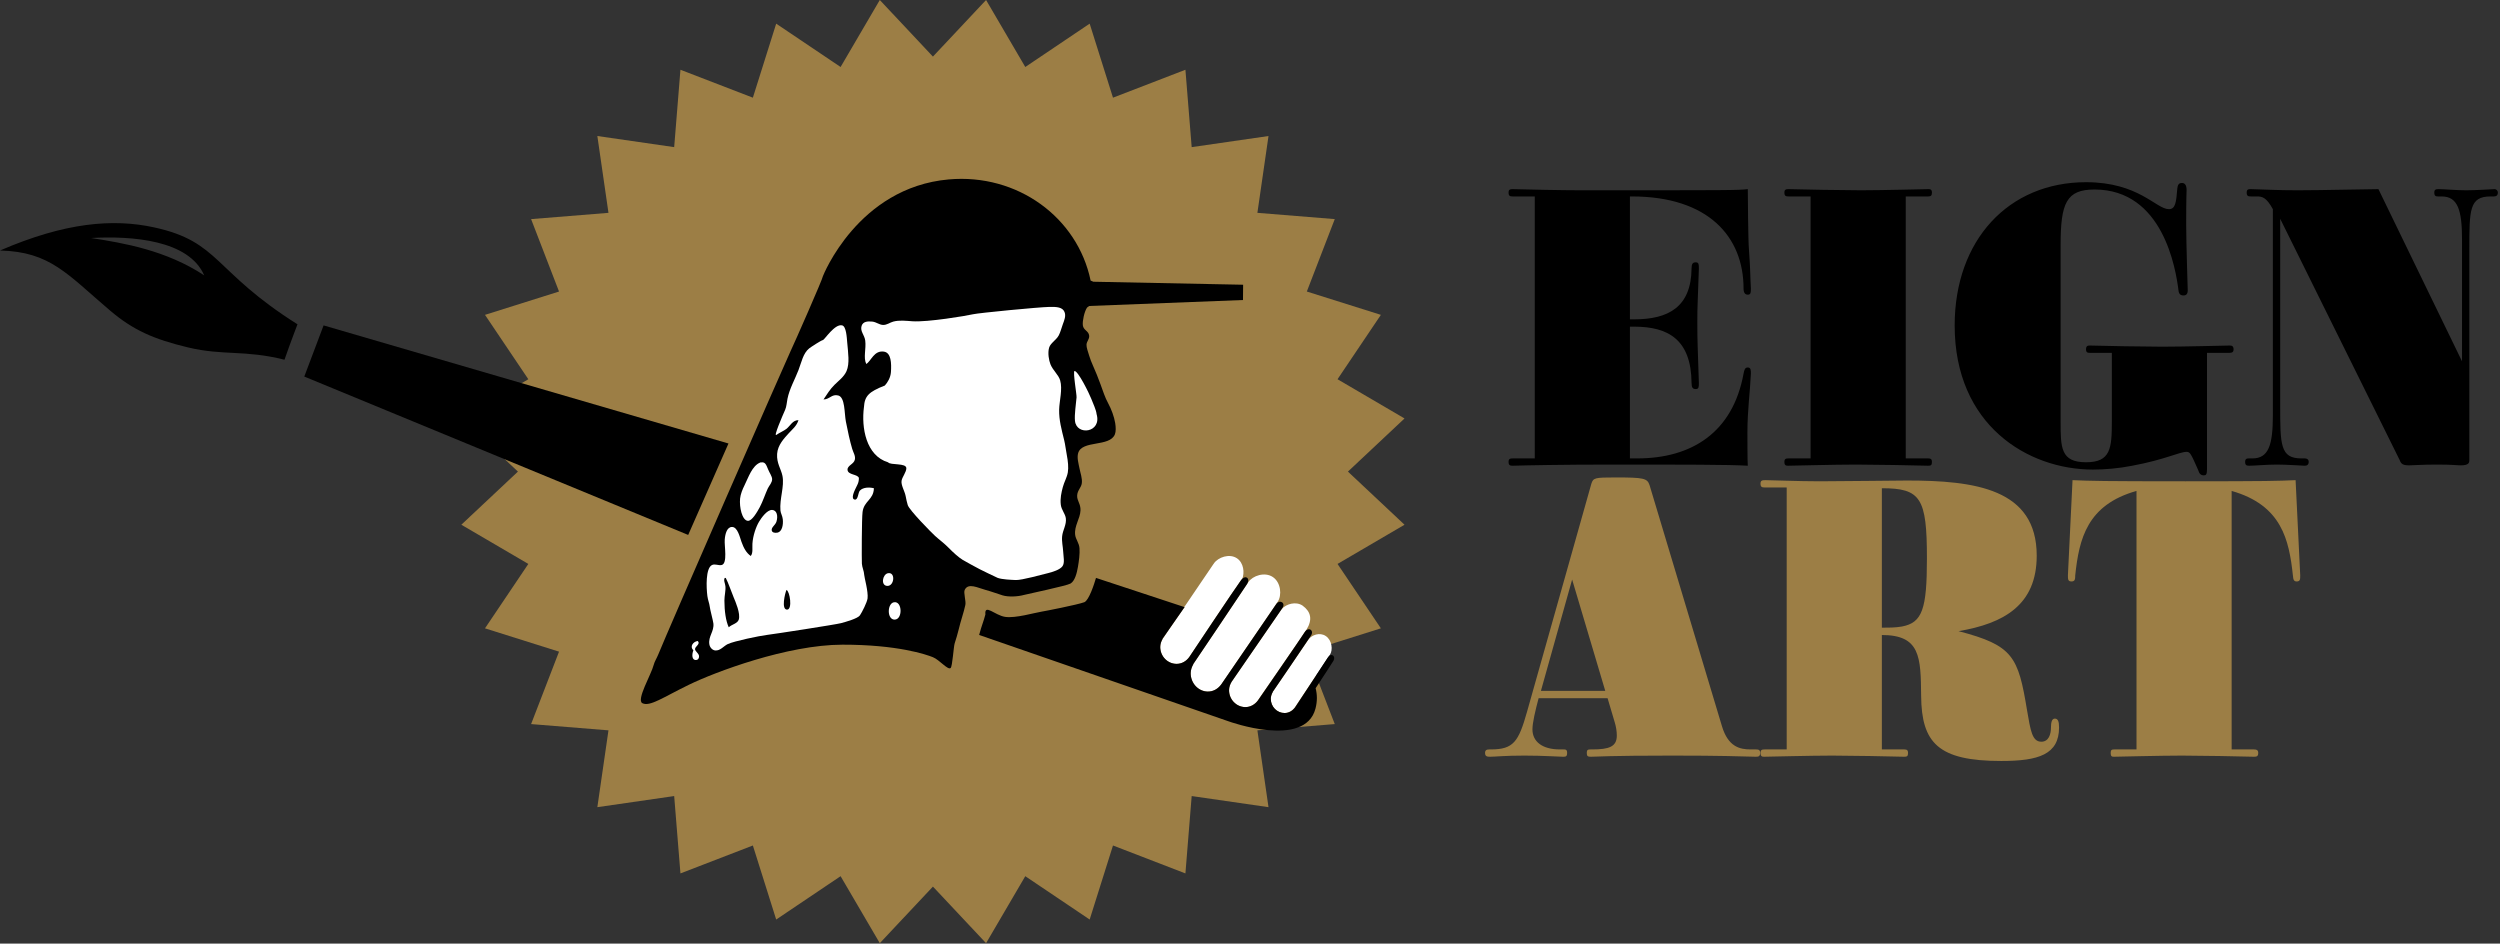 <?xml version="1.0" encoding="UTF-8" standalone="no"?>
<!DOCTYPE svg PUBLIC "-//W3C//DTD SVG 1.1//EN" "http://www.w3.org/Graphics/SVG/1.1/DTD/svg11.dtd">
<svg width="100%" height="100%" viewBox="0 0 204 77" version="1.1" xmlns="http://www.w3.org/2000/svg" xmlns:xlink="http://www.w3.org/1999/xlink" xml:space="preserve" xmlns:serif="http://www.serif.com/" style="fill-rule:evenodd;clip-rule:evenodd;stroke-linejoin:round;stroke-miterlimit:2;">
    <rect x="0" y="0" width="204" height="77" fill="#333333" stroke="none"/>
    <g id="Trimmen">
        <g transform="matrix(1,0,0,1,142.84,39.903)">
            <path d="M0,21.25C-0.88,21.25 -1.823,21.03 -2.326,19.364L-8.236,-0.315C-8.425,-0.88 -8.708,-0.943 -11.034,-0.943C-12.7,-0.943 -12.826,-0.912 -12.983,-0.44L-18.232,18.169C-18.924,20.621 -19.333,21.25 -21.187,21.25L-21.313,21.25C-21.533,21.25 -21.659,21.313 -21.659,21.533C-21.659,21.816 -21.502,21.847 -21.25,21.847C-20.81,21.847 -20.056,21.753 -18.452,21.753C-16.881,21.753 -15.686,21.847 -15.309,21.847C-15.089,21.847 -14.963,21.847 -14.963,21.533C-14.963,21.25 -15.089,21.25 -15.277,21.25L-15.56,21.25C-16.975,21.25 -17.792,20.621 -17.792,19.615C-17.792,19.081 -17.572,18.138 -17.289,17.069L-11.662,17.069L-11.065,19.081C-10.971,19.395 -10.908,19.773 -10.908,20.118C-10.908,21.03 -11.537,21.25 -12.92,21.25L-13.046,21.25C-13.266,21.25 -13.36,21.281 -13.36,21.533C-13.36,21.816 -13.266,21.847 -13.014,21.847C-12.574,21.847 -11.537,21.753 -6.413,21.753C-2.232,21.753 -1.037,21.816 0.44,21.847C0.66,21.847 0.786,21.816 0.786,21.533C0.786,21.281 0.66,21.25 0.44,21.25L0,21.25ZM-11.851,16.472L-17.101,16.472L-14.554,7.387L-11.851,16.472ZM10.719,21.25L10.719,11.914C13.862,11.914 13.894,13.706 13.925,16.88C13.957,20.716 15.309,22.193 20.464,22.193C23.513,22.193 25.179,21.659 25.179,19.458C25.179,18.955 25.085,18.735 24.833,18.735C24.582,18.735 24.519,19.081 24.519,19.458C24.519,20.024 24.33,20.621 23.733,20.621C22.979,20.621 22.853,19.71 22.57,18.075C21.847,13.674 21.438,12.763 16.975,11.599C20.684,10.971 23.356,9.462 23.356,5.438C23.356,-0.032 18.295,-0.692 12.762,-0.692C12.322,-0.692 7.072,-0.629 5.658,-0.629C3.929,-0.629 1.666,-0.723 1.226,-0.723C0.943,-0.723 0.817,-0.692 0.817,-0.44C0.817,-0.157 0.943,-0.126 1.163,-0.126L2.954,-0.126L2.954,21.25L1.163,21.25C0.943,21.25 0.817,21.281 0.817,21.533C0.817,21.816 0.943,21.847 1.1,21.847C1.383,21.847 4.935,21.753 6.664,21.753C8.047,21.753 11.505,21.816 12.542,21.847C12.762,21.847 12.857,21.816 12.857,21.533C12.857,21.313 12.762,21.25 12.542,21.25L10.719,21.25ZM10.719,-0.063C13.894,-0.063 14.397,0.723 14.397,5.658C14.397,9.808 14.02,10.908 12.354,11.222C11.819,11.316 11.253,11.316 10.719,11.316L10.719,-0.063ZM39.262,21.25L39.262,0.157C43.349,1.32 43.946,4.149 44.26,7.041C44.292,7.387 44.323,7.544 44.575,7.544C44.858,7.544 44.858,7.356 44.858,7.041L44.48,-0.723C43.034,-0.66 42.248,-0.629 35.49,-0.629C28.763,-0.629 27.725,-0.66 26.279,-0.723L25.902,7.041C25.902,7.356 25.902,7.544 26.185,7.544C26.468,7.544 26.499,7.387 26.499,7.041C26.814,4.055 27.474,1.289 31.498,0.157L31.498,21.25L29.706,21.25C29.486,21.25 29.391,21.281 29.391,21.533C29.391,21.816 29.486,21.847 29.643,21.847C29.926,21.847 33.478,21.753 35.207,21.753C36.621,21.753 40.048,21.816 41.085,21.847C41.305,21.847 41.431,21.816 41.431,21.533C41.431,21.313 41.305,21.25 41.085,21.25L39.262,21.25Z" style="fill:rgb(156,126,69);fill-rule:nonzero;"/>
        </g>
        <g transform="matrix(1,0,0,1,133.001,16.25)">
            <path d="M0,21.156L0,10.405L0.346,10.405C3.144,10.405 4.998,11.474 5.03,14.995C5.03,15.372 5.124,15.498 5.375,15.498C5.627,15.498 5.627,15.309 5.627,14.995C5.533,11.883 5.501,11.757 5.501,10.091C5.501,8.456 5.533,8.771 5.627,5.658C5.627,5.344 5.627,5.156 5.375,5.156C5.124,5.156 5.03,5.281 5.03,5.658C4.998,8.802 3.144,9.808 0.346,9.808L0,9.808L0,-0.22L0.157,-0.22C6.413,-0.22 9.273,3.081 9.273,7.293C9.273,7.639 9.399,7.796 9.619,7.796C9.871,7.796 9.871,7.607 9.871,7.293C9.808,6.161 9.839,5.847 9.713,4.118C9.651,3.458 9.619,-0.251 9.619,-0.817C8.802,-0.723 8.299,-0.723 -4.024,-0.723C-5.47,-0.723 -8.55,-0.786 -9.556,-0.817C-9.776,-0.817 -9.902,-0.786 -9.902,-0.534C-9.902,-0.251 -9.776,-0.22 -9.556,-0.22L-7.764,-0.22L-7.764,21.156L-9.556,21.156C-9.776,21.156 -9.902,21.187 -9.902,21.439C-9.902,21.722 -9.776,21.753 -9.556,21.753C-8.55,21.722 -5.47,21.659 -1.54,21.659C4.338,21.659 8.079,21.659 9.619,21.753C9.588,21.439 9.588,19.427 9.588,19.05C9.588,17.195 9.808,15.718 9.871,14.24C9.871,13.957 9.871,13.737 9.619,13.737C9.399,13.737 9.336,13.894 9.273,14.24C8.393,19.05 5.03,21.156 0.597,21.156L0,21.156ZM22.508,21.156L22.508,-0.22L24.331,-0.22C24.551,-0.22 24.645,-0.283 24.645,-0.534C24.645,-0.786 24.519,-0.817 24.362,-0.817C24.111,-0.817 20.59,-0.723 18.861,-0.723C17.446,-0.723 13.989,-0.786 12.951,-0.817C12.731,-0.817 12.605,-0.786 12.605,-0.534C12.605,-0.251 12.731,-0.22 12.951,-0.22L14.743,-0.22L14.743,21.156L12.951,21.156C12.731,21.156 12.605,21.187 12.605,21.439C12.605,21.722 12.731,21.753 12.888,21.753C13.171,21.753 16.723,21.659 18.452,21.659C19.836,21.659 23.293,21.722 24.331,21.753C24.551,21.753 24.645,21.722 24.645,21.439C24.645,21.219 24.551,21.156 24.331,21.156L22.508,21.156ZM48.913,12.543C49.133,12.543 49.259,12.48 49.259,12.26C49.259,11.977 49.102,11.945 48.945,11.945C48.725,11.945 45.172,12.04 43.443,12.04C42.06,12.04 38.602,11.977 37.534,11.945C37.345,11.945 37.219,11.977 37.219,12.26C37.219,12.511 37.345,12.543 37.534,12.543L39.325,12.543L39.325,18.138C39.325,20.339 39.231,21.47 37.219,21.47C35.145,21.47 35.145,20.276 35.145,18.138L35.145,3.741C35.145,0.314 35.616,-0.786 37.911,-0.786C43.506,-0.786 44.544,5.69 44.764,7.45C44.795,7.733 44.921,7.859 45.172,7.859C45.298,7.859 45.518,7.827 45.518,7.45C45.518,7.387 45.392,3.489 45.392,2.075C45.392,-0.188 45.424,-0.597 45.424,-0.754C45.424,-1.163 45.267,-1.32 45.047,-1.32C44.764,-1.32 44.701,-1.132 44.669,-0.88C44.575,0.283 44.512,0.817 43.978,0.817C42.94,0.817 41.526,-1.383 37.219,-1.383C30.901,-1.383 26.5,3.332 26.5,10.311C26.5,18.453 32.473,22.068 37.785,22.068C38.728,22.068 39.891,21.973 40.992,21.753C43.695,21.25 44.827,20.622 45.424,20.622C45.707,20.622 45.77,20.747 46.367,22.099C46.461,22.413 46.587,22.539 46.838,22.539C46.996,22.539 47.09,22.476 47.09,22.068L47.09,12.543L48.913,12.543ZM62.807,21.282C62.933,21.627 63.09,21.722 63.593,21.722C64.002,21.722 64.568,21.659 65.857,21.659C67.146,21.659 67.46,21.722 67.806,21.722C68.466,21.722 68.497,21.502 68.497,21.282L68.497,4.087C68.497,0.88 68.497,-0.22 70.226,-0.22L70.509,-0.22C70.698,-0.22 70.823,-0.314 70.823,-0.534C70.823,-0.723 70.666,-0.817 70.572,-0.817C70.415,-0.817 69.126,-0.723 68.246,-0.723C67.397,-0.723 66.423,-0.817 65.982,-0.817C65.762,-0.817 65.637,-0.786 65.637,-0.534C65.637,-0.251 65.762,-0.22 65.951,-0.22L66.234,-0.22C67.554,-0.22 67.9,0.88 67.9,3.301L67.9,13.234L61.079,-0.817C60.23,-0.817 56.458,-0.723 54.477,-0.723C52.843,-0.723 51.868,-0.786 50.673,-0.817C50.485,-0.817 50.328,-0.817 50.328,-0.534C50.328,-0.251 50.453,-0.22 50.673,-0.22L51.176,-0.22C51.585,-0.22 51.931,-0.157 52.465,0.817L52.465,17.635C52.465,20.056 52.12,21.156 50.799,21.156L50.516,21.156C50.328,21.156 50.202,21.187 50.202,21.439C50.202,21.722 50.328,21.753 50.548,21.753C50.956,21.753 51.962,21.659 52.78,21.659C53.628,21.659 54.886,21.753 55.074,21.753C55.263,21.753 55.389,21.659 55.389,21.439C55.389,21.25 55.263,21.156 55.074,21.156L54.792,21.156C53.063,21.156 53.063,20.056 53.063,16.818L53.063,1.603L62.807,21.282Z" style="fill-rule:nonzero;"/>
        </g>
        <g transform="matrix(1,0,0,1,80.463,76.963)">
            <path d="M0,-76.963L-4.336,-72.345L-8.672,-76.963L-11.871,-71.496L-17.126,-75.033L-19.029,-68.992L-24.939,-71.271L-25.45,-64.957L-31.719,-65.864L-30.812,-59.595L-37.125,-59.084L-34.846,-53.174L-40.888,-51.271L-37.351,-46.017L-42.818,-42.817L-38.2,-38.481L-42.818,-34.145L-37.351,-30.946L-40.888,-25.691L-34.846,-23.788L-37.125,-17.878L-30.812,-17.367L-31.719,-11.098L-25.45,-12.005L-24.939,-5.692L-19.029,-7.971L-17.126,-1.929L-11.871,-5.466L-8.672,0L-4.336,-4.617L0,0L3.2,-5.466L8.454,-1.929L10.357,-7.971L16.267,-5.692L16.778,-12.005L23.047,-11.098L22.14,-17.367L28.454,-17.878L26.174,-23.788L32.216,-25.691L28.679,-30.946L34.146,-34.145L29.528,-38.481L34.146,-42.817L28.679,-46.017L32.216,-51.271L26.174,-53.174L28.454,-59.084L22.14,-59.595L23.047,-65.864L16.778,-64.957L16.267,-71.271L10.357,-68.992L8.454,-75.033L3.2,-71.496L0,-76.963Z" style="fill:rgb(156,126,69);fill-rule:nonzero;"/>
        </g>
        <g transform="matrix(1,0,0,1,89.215,48.841)">
            <path d="M0,-25.852C-0.075,-25.881 -0.151,-25.91 -0.221,-25.948C-1.287,-31.083 -6.173,-34.699 -11.802,-34.2C-19.227,-33.541 -22.062,-26.313 -22.062,-26.313C-22.066,-26.123 -24.364,-20.9 -24.73,-20.131C-25.099,-19.354 -34.788,2.777 -35.495,4.552C-35.618,4.861 -35.808,5.145 -35.876,5.423C-36.065,6.188 -37.316,8.278 -36.797,8.539C-36.186,8.847 -35.107,8.06 -32.99,7.03C-30.872,6 -24.975,3.771 -20.474,3.765C-15.973,3.76 -13.632,4.567 -13.089,4.786C-12.545,5.004 -11.858,5.877 -11.64,5.664C-11.495,5.523 -11.403,3.934 -11.313,3.653C-11.184,3.249 -11.087,2.933 -11.005,2.593C-10.802,1.742 -10.577,1.163 -10.442,0.521C-10.375,0.206 -10.606,-0.475 -10.495,-0.704C-10.213,-1.309 -9.424,-0.87 -8.795,-0.704C-8.381,-0.595 -7.704,-0.351 -7.406,-0.26C-6.932,-0.115 -6.172,-0.151 -5.649,-0.296C-5.393,-0.366 -2.167,-1.042 -1.864,-1.222C-1.504,-1.435 -1.342,-2.075 -1.255,-2.584C-1.175,-3.057 -1.093,-3.636 -1.128,-4.108C-1.161,-4.54 -1.439,-4.83 -1.482,-5.197C-1.568,-5.93 -1.076,-6.508 -1.047,-7.185C-1.023,-7.742 -1.342,-7.968 -1.319,-8.411C-1.297,-8.838 -0.981,-9.05 -0.938,-9.418C-0.891,-9.818 -1.054,-10.229 -1.128,-10.617C-1.205,-11.015 -1.349,-11.485 -1.237,-11.869C-0.925,-12.944 1.334,-12.349 1.758,-13.394C1.853,-13.628 1.839,-13.99 1.785,-14.32C1.701,-14.833 1.471,-15.459 1.214,-15.927C0.943,-16.419 0.781,-16.959 0.587,-17.479C0.394,-17.998 0.202,-18.501 -0.039,-19.031C-0.147,-19.269 -0.258,-19.547 -0.339,-19.821C-0.429,-20.128 -0.57,-20.489 -0.556,-20.72C-0.54,-21.001 -0.305,-21.162 -0.339,-21.455C-0.384,-21.849 -0.808,-21.885 -0.856,-22.299C-0.898,-22.661 -0.727,-23.409 -0.529,-23.715C-0.481,-23.789 -0.393,-23.822 -0.323,-23.874L12.213,-24.36L12.224,-25.607L0,-25.852Z" style="fill-rule:nonzero;"/>
        </g>
        <g transform="matrix(1,0,0,1,72.469,34.659)">
            <path d="M0,3.067C0.197,3.32 1.484,3.1 1.488,3.547C1.491,3.856 1.167,4.242 1.104,4.546C1.028,4.912 1.349,5.398 1.431,5.815C1.488,6.102 1.523,6.29 1.602,6.552C1.725,6.965 3.526,8.791 3.827,9.066C4.146,9.359 4.566,9.662 4.943,10.046C5.298,10.408 5.744,10.818 6.087,11.027C6.313,11.165 7.251,11.672 7.476,11.789C8.036,12.081 8.381,12.221 8.943,12.497C9.312,12.629 10.03,12.654 10.417,12.672C10.898,12.694 12.604,12.215 13.054,12.107C13.427,12.017 14.026,11.829 14.23,11.544C14.431,11.262 14.306,10.768 14.284,10.319C14.265,9.936 14.158,9.541 14.202,9.093C14.251,8.596 14.575,8.151 14.502,7.623C14.452,7.264 14.145,6.945 14.093,6.534C14.028,6.014 14.144,5.518 14.257,5.09C14.366,4.676 14.593,4.305 14.665,3.892C14.735,3.491 14.677,2.961 14.584,2.476C14.505,2.071 14.458,1.624 14.366,1.251C14.157,0.402 13.941,-0.373 13.957,-1.227C13.97,-1.918 14.251,-2.902 14.039,-3.624C13.905,-4.08 13.452,-4.426 13.249,-4.931C13.124,-5.243 13.009,-5.853 13.14,-6.293C13.252,-6.669 13.72,-6.904 13.93,-7.3C14.064,-7.554 14.141,-7.885 14.257,-8.199C14.383,-8.54 14.529,-8.884 14.393,-9.206C14.23,-9.594 13.767,-9.627 13.167,-9.615C12.274,-9.597 7.391,-9.124 6.931,-9.016C6.412,-8.893 3.21,-8.355 1.975,-8.444C1.447,-8.482 0.919,-8.548 0.423,-8.417C0.136,-8.341 -0.096,-8.13 -0.421,-8.144C-0.729,-8.158 -0.953,-8.38 -1.293,-8.417C-1.688,-8.459 -2.055,-8.417 -2.164,-8.063C-2.299,-7.624 -1.922,-7.326 -1.865,-6.864C-1.78,-6.179 -2.036,-5.491 -1.783,-4.958C-1.377,-5.2 -1.155,-6.085 -0.34,-5.966C0.257,-5.879 0.277,-5.008 0.232,-4.305C0.203,-3.845 -0.042,-3.446 -0.269,-3.199C-1.573,-2.689 -1.913,-2.349 -1.97,-1.442C-2.193,0.245 -1.8,2.527 0,3.067" style="fill:white;fill-rule:nonzero;"/>
        </g>
        <g transform="matrix(1,0,0,1,68.097,48.124)">
            <path d="M0,-16.725C0.316,-17.041 0.778,-17.374 0.98,-17.842C1.251,-18.467 1.107,-19.342 1.035,-20.183C1,-20.594 0.958,-21.487 0.626,-21.572C0.019,-21.729 -0.803,-20.404 -0.953,-20.374C-1.108,-20.343 -1.94,-19.798 -2.07,-19.693C-2.568,-19.292 -2.698,-18.554 -2.941,-17.923C-3.226,-17.182 -3.677,-16.397 -3.84,-15.581C-3.9,-15.279 -3.913,-14.948 -4.03,-14.683C-4.268,-14.145 -5.001,-12.45 -4.741,-12.639C-4.53,-12.793 -4.119,-12.973 -3.921,-13.13C-3.613,-13.376 -3.411,-13.852 -2.941,-13.838C-3.099,-13.346 -3.439,-13.099 -3.731,-12.776C-4.108,-12.359 -4.636,-11.814 -4.684,-11.088C-4.734,-10.316 -4.363,-9.866 -4.248,-9.291C-4.076,-8.425 -4.497,-7.423 -4.412,-6.459C-4.392,-6.236 -4.251,-6.033 -4.221,-5.75C-4.172,-5.285 -4.285,-4.733 -4.657,-4.661C-4.857,-4.623 -5.078,-4.659 -5.12,-4.825C-5.187,-5.095 -4.832,-5.257 -4.738,-5.56C-4.593,-6.033 -4.71,-6.496 -5.092,-6.513C-5.506,-6.531 -5.98,-5.851 -6.154,-5.56C-6.413,-5.13 -6.66,-4.398 -6.699,-3.763C-6.721,-3.405 -6.638,-3.001 -6.835,-2.755C-7.201,-3.012 -7.416,-3.411 -7.598,-3.926C-7.732,-4.305 -7.912,-5.121 -8.36,-5.124C-8.769,-5.127 -8.922,-4.579 -8.959,-4.089C-8.999,-3.568 -8.713,-2.149 -9.204,-2.02C-9.456,-1.954 -9.74,-2.139 -9.994,-2.02C-10.527,-1.769 -10.465,-0.189 -10.375,0.513C-10.334,0.839 -10.209,1.122 -10.185,1.357C-10.158,1.615 -9.915,2.498 -9.885,2.746C-9.808,3.4 -10.322,3.807 -10.212,4.462C-10.171,4.706 -9.975,4.923 -9.749,4.952C-9.338,5.004 -9.036,4.587 -8.714,4.434C-8.189,4.185 -6.12,3.761 -5.535,3.689C-4.828,3.601 0.082,2.843 0.531,2.725C0.884,2.632 1.895,2.349 2.07,2.092C2.254,1.821 2.657,1.022 2.696,0.704C2.765,0.148 2.432,-0.996 2.424,-1.203C2.41,-1.529 2.25,-1.825 2.233,-2.129C2.213,-2.488 2.219,-5.831 2.288,-6.35C2.406,-7.258 3.187,-7.336 3.213,-8.283C2.855,-8.378 2.33,-8.369 2.07,-8.092C1.918,-7.932 1.932,-7.327 1.661,-7.357C1.294,-7.398 1.634,-8.079 1.688,-8.201C1.839,-8.539 1.994,-8.712 1.988,-9.127C1.876,-9.442 1.096,-9.359 1.062,-9.781C1.032,-10.15 1.581,-10.236 1.661,-10.625C1.723,-10.925 1.535,-11.19 1.443,-11.496C1.257,-12.117 1.074,-12.96 0.926,-13.729C0.795,-14.41 0.871,-15.71 0.3,-15.854C-0.231,-15.987 -0.397,-15.532 -0.899,-15.527C-0.611,-15.957 -0.386,-16.339 0,-16.725" style="fill:white;fill-rule:nonzero;"/>
        </g>
        <g transform="matrix(1,0,0,1,87.847,33.431)">
            <path d="M0,-1.007C-0.046,-0.453 -0.182,0.397 -0.129,0.915C-0.001,2.154 2.082,1.878 1.634,0.358C1.598,0.009 1.368,-0.456 1.199,-0.895C1.042,-1.301 0.141,-3.154 -0.17,-3.161C-0.306,-3.067 0.018,-1.228 0,-1.007" style="fill:white;fill-rule:nonzero;"/>
        </g>
        <g transform="matrix(1,0,0,1,62.053,42.48)">
            <path d="M0,-4.746C-0.686,-4.49 -0.987,-3.504 -1.307,-2.867C-1.466,-2.551 -1.626,-2.152 -1.661,-1.805C-1.734,-1.098 -1.5,-0.026 -1.035,0.02C-0.696,0.053 -0.268,-0.703 -0.054,-1.097C0.184,-1.538 0.417,-2.236 0.599,-2.622C0.707,-2.851 0.958,-3.094 0.953,-3.384C0.949,-3.612 0.732,-3.907 0.626,-4.174C0.461,-4.592 0.373,-4.799 0.055,-4.746C0.038,-4.743 0.015,-4.752 0,-4.746" style="fill:white;fill-rule:nonzero;"/>
        </g>
        <g transform="matrix(1,0,0,1,72.401,46.674)">
            <path d="M0,1.136C0.585,1.161 0.69,-0.025 0.055,0.101C-0.393,0.19 -0.552,1.113 0,1.136" style="fill:white;fill-rule:nonzero;"/>
        </g>
        <g transform="matrix(1,0,0,1,73,49.026)">
            <path d="M0,1.535C0.675,1.531 0.637,-0.004 -0.054,0.119C-0.613,0.218 -0.634,1.539 0,1.535" style="fill:white;fill-rule:nonzero;"/>
        </g>
        <g transform="matrix(1,0,0,1,56.58,53.115)">
            <path d="M0,-0.049C-0.131,0.273 -0.14,0.763 0.218,0.741C0.408,0.729 0.453,0.579 0.463,0.468C0.486,0.211 0.128,0.047 0.136,-0.158C0.145,-0.379 0.607,-0.563 0.354,-0.812C-0.03,-0.756 -0.318,-0.349 0,-0.049" style="fill:white;fill-rule:nonzero;"/>
        </g>
        <g transform="matrix(1,0,0,1,59.466,47.157)">
            <path d="M0,4.03C-0.241,3.511 -0.352,2.702 -0.354,1.851C-0.355,1.444 -0.236,1.036 -0.272,0.68C-0.298,0.429 -0.442,0.209 -0.327,0L-0.245,0C-0.019,0.437 0.155,0.993 0.408,1.606C0.545,1.937 0.974,2.906 0.817,3.404C0.714,3.729 0.246,3.789 0,4.03" style="fill-rule:nonzero;"/>
        </g>
        <g transform="matrix(1,0,0,1,64.177,49.76)">
            <path d="M0,-1.623C0.274,-1.511 0.504,-0.031 0.054,-0.016C-0.451,0 -0.117,-1.37 0,-1.623" style="fill-rule:nonzero;"/>
        </g>
        <g transform="matrix(-0.96,-0.28,-0.28,0.96,25.826,29.213)">
            <path d="M-34.226,-2.716L0.189,-2.716L0.532,1.733L-33.159,5.368L-34.226,-2.716Z" style="fill-rule:nonzero;"/>
        </g>
        <g transform="matrix(1,0,0,1,-0,26.735)">
            <path d="M0,-6.294C5.302,-8.586 9.216,-8.913 12.576,-8.181C17.962,-7.008 17.38,-4.616 24.275,-0.272C24.275,-0.272 23.723,1.155 23.214,2.619C19.963,1.802 18.227,2.302 15.36,1.619C12.544,0.948 10.857,0.2 8.976,-1.399C5.475,-4.373 4.101,-6.193 0,-6.294M7.427,-7.314C10.073,-6.907 13.558,-6.315 16.664,-4.264C15.407,-7.155 10.783,-7.499 7.427,-7.314" style="fill-rule:nonzero;"/>
        </g>
        <g transform="matrix(1,0,0,1,108.518,49.892)">
            <path d="M0,3.543C0.268,3.141 0.178,2.346 -0.338,2.006C-0.835,1.679 -1.472,1.918 -1.757,2.296C-2.494,3.393 -4.668,6.57 -4.668,6.57L-4.66,6.575C-4.755,6.745 -4.822,6.931 -4.821,7.141C-4.815,7.776 -4.311,8.291 -3.696,8.291C-3.358,8.291 -3.08,8.114 -2.88,7.867L-1.551,5.871C-0.902,4.885 -0.264,3.917 -0.143,3.733C-0.132,3.717 -0.119,3.719 -0.108,3.704L-0.022,3.576L-0.027,3.574C-0.018,3.563 -0.008,3.554 0,3.543M-1.912,1.494C-1.394,0.661 -1.549,0.023 -2.227,-0.474C-2.777,-0.843 -3.55,-0.613 -3.926,-0.203L-8.025,5.749C-8.14,5.949 -8.225,6.168 -8.227,6.418C-8.233,7.172 -7.646,7.793 -6.914,7.807C-6.491,7.814 -6.136,7.597 -5.892,7.282C-3.579,3.93 -2.837,2.854 -2.418,2.24C-2.23,1.963 -2.093,1.757 -2.048,1.683C-2.042,1.673 -2.034,1.674 -2.028,1.665C-1.991,1.611 -1.953,1.555 -1.912,1.494M-4.263,-0.777C-3.9,-1.311 -3.991,-2.362 -4.654,-2.806C-5.316,-3.25 -6.298,-2.919 -6.661,-2.385C-6.671,-2.369 -6.676,-2.352 -6.685,-2.337L-6.691,-2.34L-6.764,-2.233C-6.765,-2.23 -6.765,-2.229 -6.766,-2.226C-7.086,-1.721 -11.153,4.302 -11.153,4.302L-11.144,4.31C-11.267,4.526 -11.356,4.764 -11.358,5.035C-11.365,5.853 -10.743,6.527 -9.969,6.541C-9.506,6.549 -9.113,6.304 -8.854,5.944L-5.277,0.717L-4.293,-0.732L-4.299,-0.736C-4.287,-0.751 -4.273,-0.762 -4.263,-0.777M-7.16,-2.626C-6.939,-3.164 -7.037,-3.97 -7.582,-4.335C-8.197,-4.748 -9.122,-4.422 -9.469,-3.911C-9.479,-3.897 -9.484,-3.88 -9.493,-3.865L-9.498,-3.869L-11.879,-0.36L-11.858,-0.353L-12.883,1.119L-13.663,2.268C-13.769,2.463 -13.845,2.675 -13.842,2.915C-13.836,3.668 -13.238,4.28 -12.507,4.28C-12.071,4.28 -11.703,4.047 -11.465,3.711C-11.465,3.711 -7.728,-1.902 -7.236,-2.565C-7.212,-2.598 -7.185,-2.601 -7.16,-2.626" style="fill:white;fill-rule:nonzero;"/>
        </g>
        <g transform="matrix(1,0,0,1,108.375,54.375)">
            <path d="M0,-0.749C-0.215,-0.425 -2.047,2.359 -2.699,3.351C-2.9,3.62 -3.197,3.808 -3.553,3.808C-4.169,3.808 -4.673,3.294 -4.678,2.659C-4.68,2.449 -4.612,2.262 -4.518,2.092L-4.525,2.087C-4.525,2.087 -1.673,-2.082 -1.395,-2.518C-1.117,-2.955 -1.624,-3.258 -1.905,-2.799C-2.185,-2.341 -5.72,2.774 -5.72,2.774C-5.964,3.106 -6.335,3.332 -6.772,3.324C-7.503,3.311 -8.091,2.689 -8.084,1.936C-8.082,1.686 -7.998,1.466 -7.882,1.267L-3.736,-4.754C-3.43,-5.189 -3.966,-5.493 -4.243,-5.068L-8.712,1.461C-8.97,1.821 -9.363,2.066 -9.826,2.058C-10.6,2.044 -11.222,1.37 -11.216,0.553C-11.213,0.282 -11.124,0.043 -11.002,-0.173L-11.011,-0.18C-11.011,-0.18 -6.944,-6.204 -6.623,-6.709C-6.31,-7.202 -6.762,-7.495 -7.093,-7.048C-7.585,-6.384 -11.322,-0.772 -11.322,-0.772C-11.56,-0.435 -11.928,-0.203 -12.364,-0.203C-13.095,-0.203 -13.694,-0.814 -13.7,-1.568C-13.702,-1.817 -13.622,-2.039 -13.509,-2.24L-13.518,-2.247L-11.715,-4.835L-18.942,-7.218C-19.084,-6.723 -19.509,-5.407 -19.888,-5.237C-20.454,-5.025 -23.155,-4.499 -23.417,-4.458C-23.954,-4.374 -25.51,-3.913 -26.351,-4.037C-27.193,-4.161 -28.052,-5.143 -27.967,-4.236C-28.137,-3.584 -28.25,-3.414 -28.477,-2.563L-8.11,4.49C-8.11,4.49 -1.897,6.746 -1.033,3.449C-0.873,2.838 -0.889,2.289 -1.02,1.784C-0.357,0.776 0.33,-0.275 0.435,-0.455C0.647,-0.817 0.262,-1.145 0,-0.749" style="fill-rule:nonzero;"/>
        </g>
    </g>
</svg>
